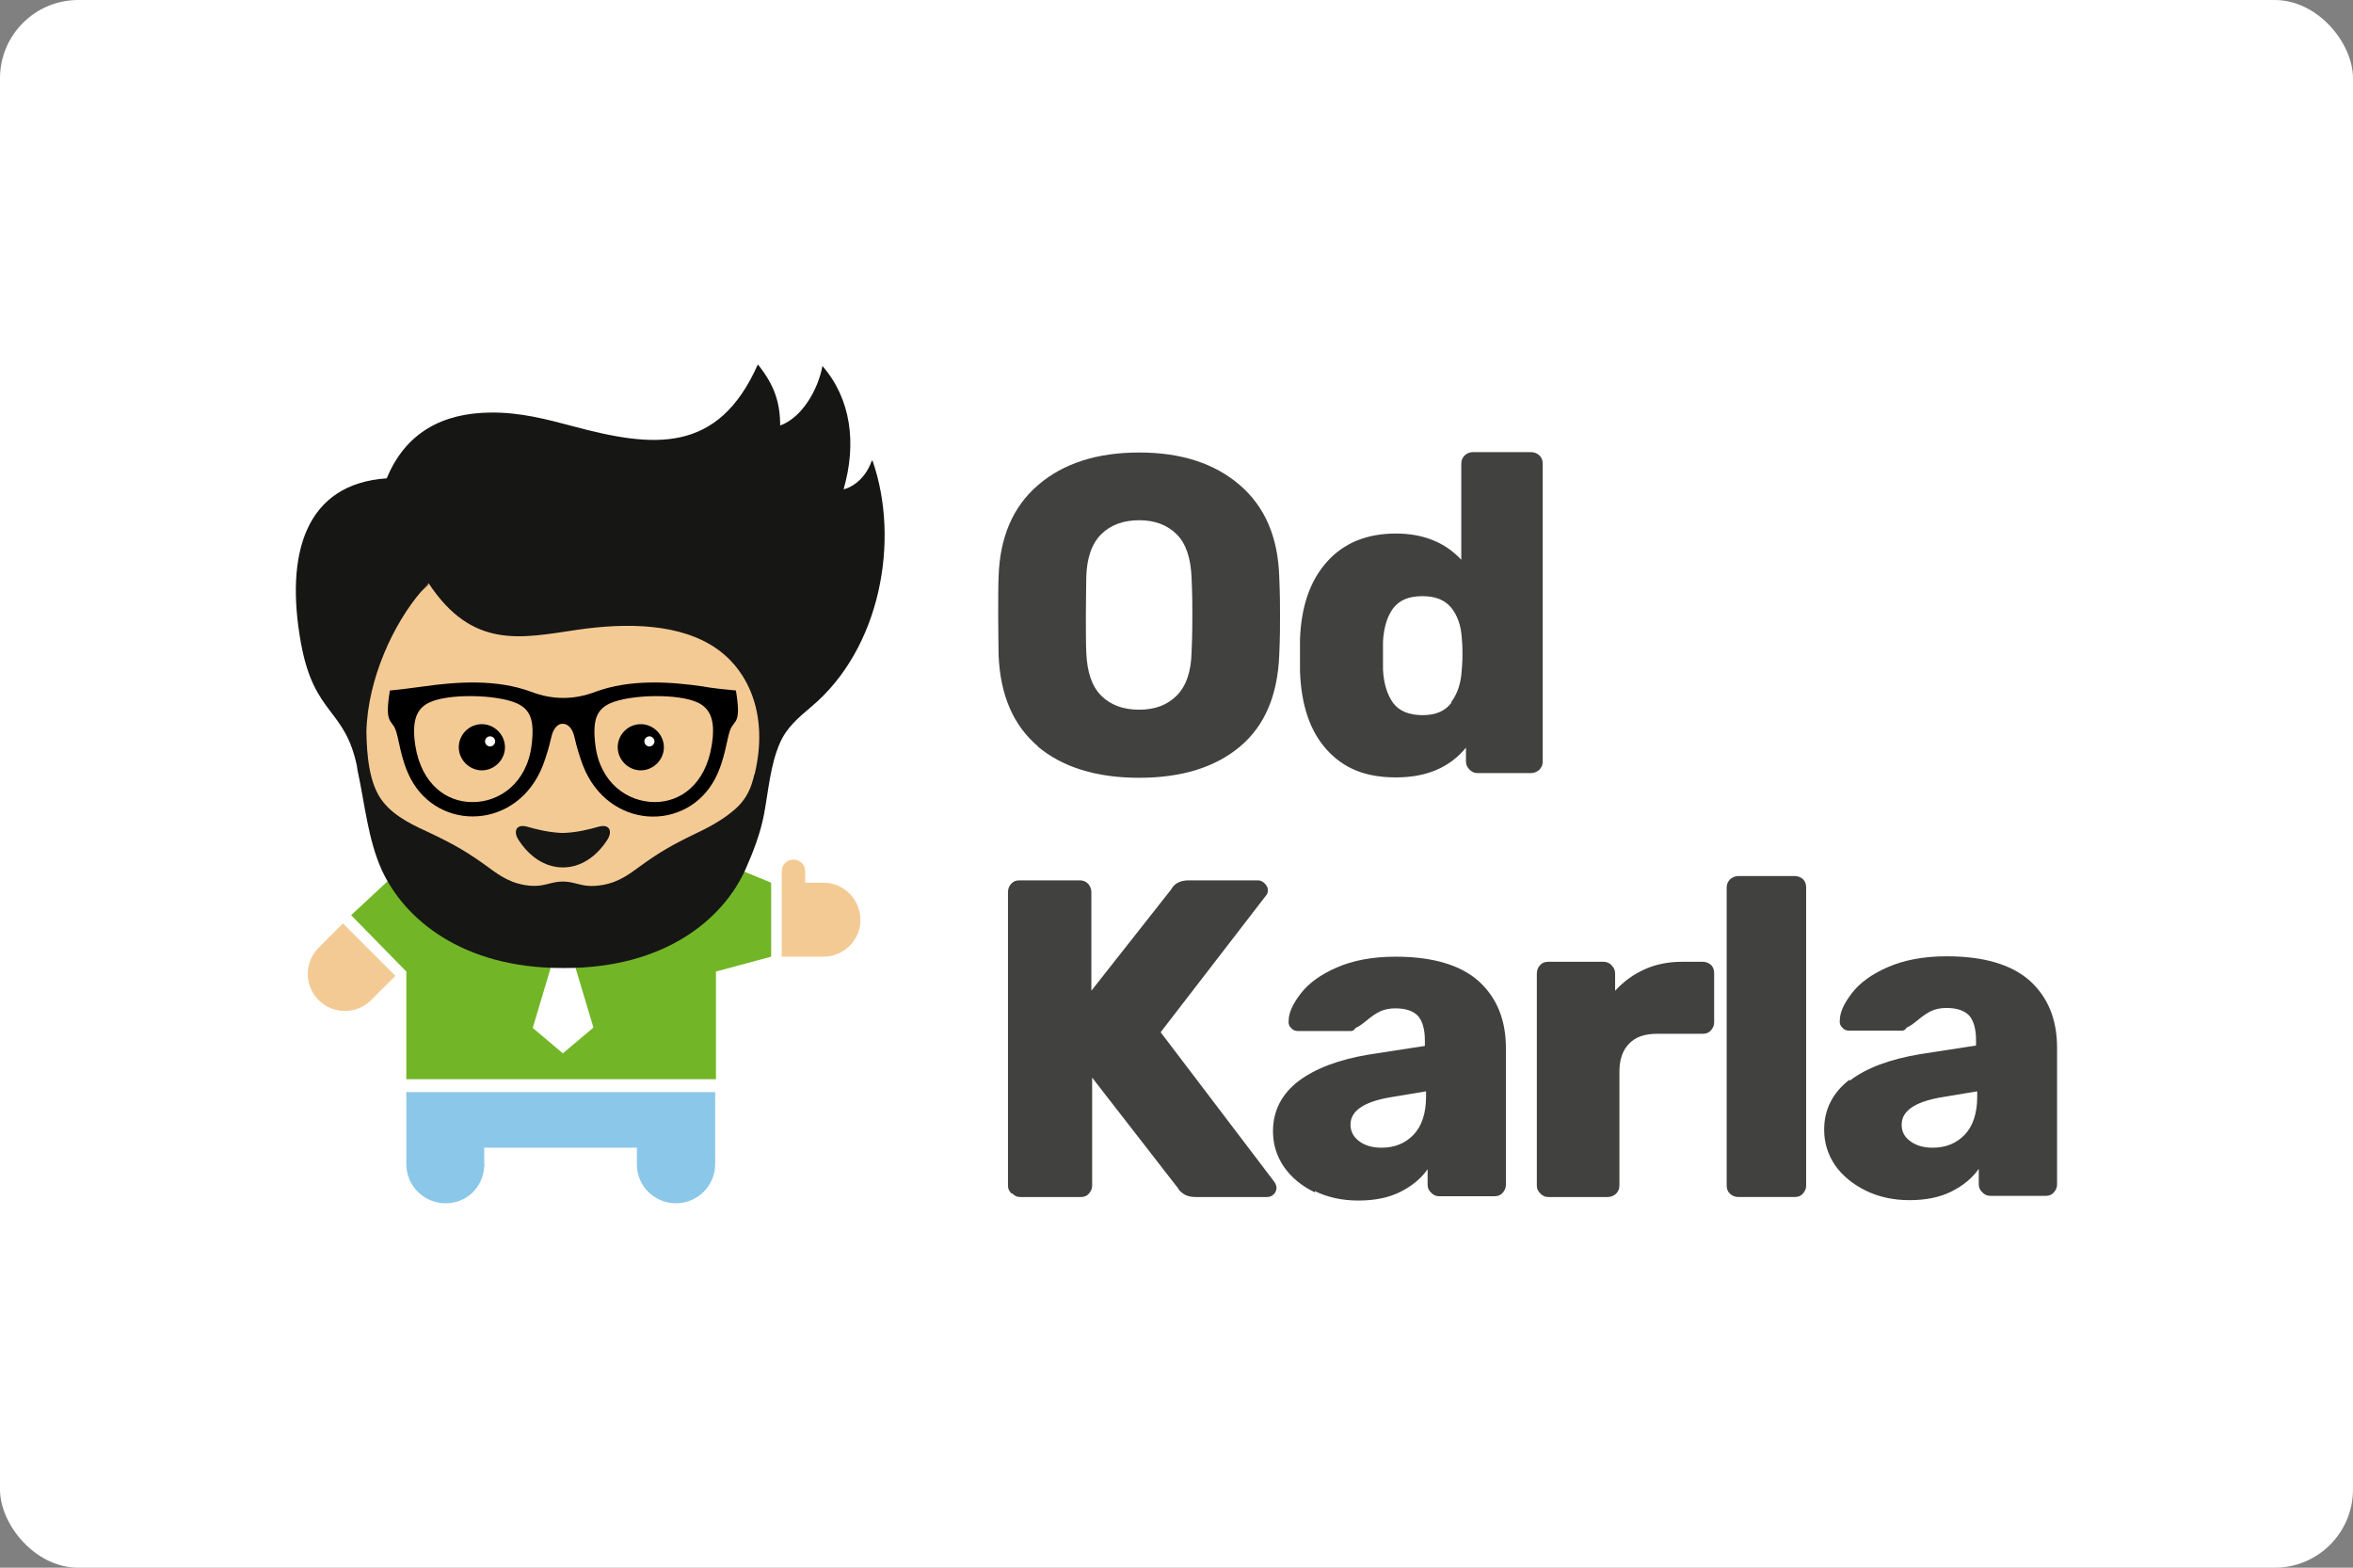 <?xml version="1.0" encoding="UTF-8"?><svg xmlns="http://www.w3.org/2000/svg" viewBox="0 0 60.11 40.05"><rect x="0" y="0" width="60.11" height="40.05" fill="#808080" stroke="none"/><defs><style>.uuid-4ca74029-fa89-47d7-ba52-0b423156c057,.uuid-3c42fbf3-c099-4967-a97a-1942c3c33eeb{fill:#f4ca94;}.uuid-3c42fbf3-c099-4967-a97a-1942c3c33eeb,.uuid-012461a2-aa06-43d6-93ab-839a668e845d,.uuid-b7d2fb67-331e-49be-9022-720c88b05c13{fill-rule:evenodd;}.uuid-48c21292-a258-420c-9e48-1572e58254ab{fill:#14130b;}.uuid-6cf7b495-2ec2-4466-b306-e3b8332667ba{fill:#fff;}.uuid-3a80c7a7-bcd1-40c8-b548-4abc7969f718,.uuid-012461a2-aa06-43d6-93ab-839a668e845d{fill:#161615;}.uuid-45398fdf-d583-49ae-8d34-e84c21318457{fill:#414240;}.uuid-b368ff93-fd6d-42ae-a349-ec9d80c975bd{fill:#72b627;}.uuid-b7d2fb67-331e-49be-9022-720c88b05c13{fill:#8bc7e8;}</style></defs><g id="uuid-bca0e5e3-ecae-46b8-aed2-8ac981cd7382"><g id="uuid-283ef3d3-3a19-4c69-aa80-3b05a04cc65e"><rect class="uuid-6cf7b495-2ec2-4466-b306-e3b8332667ba" width="60.11" height="40.05" rx="2" ry="2"/></g></g><g id="uuid-3820ec5b-8535-43f9-9c16-dd67ace26978"><path class="uuid-4ca74029-fa89-47d7-ba52-0b423156c057" d="M18.5,16.34c-.96-.69-2.38-.72-3.75-.52-1.49.22-2.81.55-3.98-1.28-.07.07-.14.14-.21.21-.72.85-1.43,2.48-1.47,3.94.01.58.11,1.13.29,1.65.35.6.99.9,1.48,1.15.6.3.95.5,1.5.91.32.24.62.46,1.15.5.38.03.52-.1.86-.11h0s0,0,0,0h0s0,0,0,0c.34,0,.49.14.86.11.52-.04.83-.27,1.15-.5.55-.41.9-.61,1.5-.91.5-.24,1.14-.57,1.49-1.17,0,0,0,0,0,0,.05-.15.09-.3.13-.46h-.01c.37-1.58-.13-2.89-1-3.52ZM12.52,19.07c-.07,0-.13-.06-.13-.13s.06-.13.13-.13.13.06.13.13-.06.13-.13.13ZM16.59,19.07c-.07,0-.13-.06-.13-.13s.06-.13.13-.13.13.06.13.13-.06.13-.13.13Z"/><path class="uuid-45398fdf-d583-49ae-8d34-e84c21318457" d="M26.52,19.07c-.63-.53-.97-1.31-1.01-2.34,0-.22-.01-.55-.01-.99s0-.78.01-1c.03-1.02.37-1.8,1.01-2.35.64-.55,1.5-.83,2.58-.83s1.93.28,2.57.83c.64.55.98,1.33,1.01,2.35.02.45.02.78.02,1s0,.56-.02.99c-.04,1.03-.37,1.81-1,2.34-.63.53-1.49.8-2.58.8s-1.96-.27-2.59-.8ZM30.06,17.77c.24-.24.37-.61.38-1.11.02-.45.02-.77.02-.96s0-.5-.02-.94c-.02-.5-.14-.87-.38-1.11-.24-.24-.56-.36-.96-.36s-.73.12-.97.36c-.24.24-.37.61-.38,1.11,0,.22-.01.53-.01.94s0,.74.01.96c.02.5.14.87.38,1.11.24.24.56.36.97.36s.72-.12.96-.36Z"/><path class="uuid-45398fdf-d583-49ae-8d34-e84c21318457" d="M33.9,19.16c-.43-.47-.66-1.14-.69-2.01v-.4s0-.42,0-.42c.03-.84.26-1.5.69-1.98.43-.48,1.02-.72,1.76-.72.69,0,1.25.22,1.67.67v-2.46c0-.08.03-.15.09-.21.06-.05.13-.08.2-.08h1.49c.08,0,.16.03.21.08.06.05.09.12.09.21v7.62c0,.08-.03.15-.09.21-.06.05-.13.08-.21.08h-1.37c-.08,0-.14-.03-.2-.09-.06-.06-.09-.13-.09-.2v-.36c-.42.51-1.01.76-1.79.76s-1.33-.23-1.76-.7ZM37.07,17.94c.16-.21.25-.48.27-.8.02-.22.02-.36.02-.44,0-.08,0-.23-.02-.43-.02-.3-.11-.55-.27-.75-.17-.2-.41-.29-.73-.29-.35,0-.59.1-.75.31-.15.2-.24.49-.26.85v.36s0,.36,0,.36c.02.36.11.64.26.85.15.2.4.31.75.31s.58-.11.74-.32Z"/><path class="uuid-45398fdf-d583-49ae-8d34-e84c21318457" d="M25.84,30.49c-.06-.06-.09-.12-.09-.2v-7.5c0-.08.03-.16.08-.21.05-.06.12-.09.21-.09h1.55c.08,0,.15.03.21.09.05.06.08.13.08.21v2.52l2.04-2.59c.08-.15.23-.23.45-.23h1.77c.06,0,.12.03.17.08s.08.11.08.17-.02.11-.05.14l-2.69,3.49,2.91,3.83s.05.08.05.14-.02.12-.07.17c-.05.05-.11.07-.18.07h-1.81c-.12,0-.22-.02-.3-.07-.08-.05-.13-.1-.16-.16l-2.19-2.82v2.76c0,.08-.03.14-.08.2-.05.06-.12.09-.21.09h-1.55c-.08,0-.14-.03-.2-.09Z"/><path class="uuid-45398fdf-d583-49ae-8d34-e84c21318457" d="M33.59,30.46c-.34-.16-.6-.38-.79-.65-.19-.28-.28-.58-.28-.91,0-.52.22-.95.65-1.28.44-.33,1.03-.55,1.8-.68l1.43-.22v-.14c0-.28-.06-.49-.17-.62-.12-.13-.31-.2-.59-.2-.15,0-.28.03-.39.08-.1.05-.22.13-.35.24-.1.08-.19.15-.27.18-.03.05-.07.08-.12.08h-1.34c-.08,0-.14-.02-.19-.08-.05-.05-.07-.11-.06-.18,0-.21.11-.44.31-.7.2-.26.5-.48.91-.66.41-.18.91-.28,1.51-.28.95,0,1.66.21,2.13.63.46.42.69.99.69,1.7v3.5c0,.08-.03.14-.08.2-.05.06-.12.09-.21.09h-1.42c-.08,0-.14-.03-.2-.09-.06-.06-.09-.12-.09-.2v-.4c-.17.24-.4.43-.7.58-.3.15-.66.22-1.07.22s-.78-.08-1.11-.24ZM36.11,28.99c.21-.22.32-.55.32-.97v-.14l-.96.16c-.65.12-.97.35-.97.69,0,.18.08.32.23.43.15.11.34.16.56.16.34,0,.61-.11.83-.34Z"/><path class="uuid-45398fdf-d583-49ae-8d34-e84c21318457" d="M39.35,30.49c-.06-.06-.09-.12-.09-.2v-5.42c0-.08.03-.16.08-.21.05-.06.12-.09.21-.09h1.41c.08,0,.16.03.21.09.06.06.09.13.09.21v.44c.22-.24.47-.42.76-.55.29-.13.61-.19.96-.19h.52c.08,0,.15.03.21.08.05.05.08.12.08.21v1.26c0,.08-.03.14-.08.2-.05.06-.12.09-.21.09h-1.17c-.31,0-.55.08-.71.25-.17.17-.25.41-.25.72v2.91c0,.08-.03.15-.09.21-.06.05-.13.08-.21.08h-1.52c-.08,0-.14-.03-.2-.09Z"/><path class="uuid-45398fdf-d583-49ae-8d34-e84c21318457" d="M44.2,30.5c-.06-.05-.09-.12-.09-.21v-7.62c0-.08.03-.15.09-.21.06-.05.13-.08.21-.08h1.44c.08,0,.15.03.21.08.05.05.08.12.08.21v7.62c0,.08-.03.14-.08.2-.05.06-.12.09-.21.09h-1.44c-.08,0-.16-.03-.21-.08Z"/><path class="uuid-45398fdf-d583-49ae-8d34-e84c21318457" d="M47.25,27.61c.43-.33,1.03-.55,1.8-.68l1.43-.22v-.14c0-.28-.06-.49-.17-.62-.12-.13-.31-.2-.59-.2-.15,0-.28.03-.39.08-.1.05-.22.13-.35.24-.1.08-.19.15-.27.18-.03.05-.07.08-.12.08h-1.34c-.08,0-.14-.02-.19-.08-.05-.05-.07-.11-.06-.18,0-.21.11-.44.31-.7.2-.26.5-.48.91-.66.41-.18.91-.28,1.51-.28.95,0,1.66.21,2.13.63.46.42.69.99.69,1.7v3.5c0,.08-.03.14-.08.2-.05.06-.12.09-.21.09h-1.42c-.08,0-.14-.03-.2-.09-.06-.06-.09-.12-.09-.2v-.4c-.17.24-.4.43-.7.58-.3.15-.66.22-1.07.22s-.78-.08-1.11-.24c-.33-.16-.6-.38-.79-.65-.19-.28-.28-.58-.28-.91,0-.52.22-.95.65-1.28M50.19,28.99c.21-.22.32-.55.32-.97v-.14l-.96.16c-.65.12-.97.35-.97.69,0,.18.07.32.23.43.15.11.34.16.56.16.34,0,.61-.11.83-.34Z"/><path class="uuid-b368ff93-fd6d-42ae-a349-ec9d80c975bd" d="M18.1,21.89c-2.01,2.33-5.52,2.33-7.53,0l-1.6,1.49,1.41,1.44h0v2.75h7.91v-2.75s1.41-.38,1.41-.38v-1.89l-1.6-.66ZM14.38,26.91l-.77-.65.48-1.61c.11,0,.23,0,.34,0h.01c.08,0,.16,0,.24,0l.48,1.6-.77.65Z"/><path class="uuid-012461a2-aa06-43d6-93ab-839a668e845d" d="M14.38,22.16h0c-.46,0-.87-.28-1.15-.73-.11-.19-.05-.39.24-.31.24.07.57.15.91.16h0c.34-.01.67-.09.91-.16.29-.08.35.12.24.31-.28.45-.69.73-1.15.73h0Z"/><path d="M12.31,18.5c-.33,0-.59.27-.59.59s.27.59.59.59.59-.27.59-.59-.27-.59-.59-.59ZM12.52,19.07c-.07,0-.13-.06-.13-.13s.06-.13.13-.13.13.06.13.13-.06.13-.13.13Z"/><path d="M16.37,18.5c-.33,0-.59.27-.59.59s.27.59.59.59.59-.27.59-.59-.27-.59-.59-.59ZM16.59,19.07c-.07,0-.13-.06-.13-.13s.06-.13.13-.13.13.06.13.13-.06.13-.13.13Z"/><path class="uuid-48c21292-a258-420c-9e48-1572e58254ab" d="M10.94,14.92s0,0,0,0c-.06.06-.13.13-.19.21.06-.07.13-.13.2-.2Z"/><path class="uuid-48c21292-a258-420c-9e48-1572e58254ab" d="M9.13,19.71s-.02-.09-.02-.13c0,.04.02.08.02.13Z"/><path class="uuid-3a80c7a7-bcd1-40c8-b548-4abc7969f718" d="M22.27,11.77c-.2.57-.64.72-.72.73.34-1.17.19-2.31-.54-3.15-.11.6-.52,1.32-1.08,1.52,0-.57-.14-1.03-.57-1.56-1.02,2.3-2.67,2.13-4.72,1.58-.68-.18-1.35-.36-2.11-.35-1.22.01-2.17.51-2.65,1.68-2.07.14-2.61,1.91-2.19,4.22.34,1.85,1.12,1.64,1.43,3.14,0,.04.02.08.02.13.18.83.26,1.73.61,2.51.56,1.23,2.03,2.52,4.64,2.51h.01c2.61.01,4.08-1.27,4.64-2.51.2-.45.39-.94.48-1.43.11-.59.16-1.25.4-1.8.17-.4.48-.66.8-.93,1.77-1.48,2.28-4.25,1.57-6.29ZM19.27,19.79c-.04.16-.08.3-.14.42-.09.19-.22.36-.42.52-.29.24-.63.42-.97.58-.58.28-.91.47-1.43.85-.3.22-.59.43-1.09.47-.36.03-.5-.1-.83-.11-.32,0-.46.13-.82.11-.5-.04-.79-.25-1.09-.47-.52-.38-.85-.57-1.43-.85-.45-.21-.94-.42-1.26-.82-.37-.45-.42-1.24-.43-1.79.03-1.37.71-2.79,1.4-3.59.06-.07.13-.14.19-.21,0,0,0,0,0,0,1.12,1.7,2.37,1.4,3.79,1.19,1.3-.19,2.66-.16,3.58.49.83.59,1.31,1.72.96,3.19Z"/><path class="uuid-3c42fbf3-c099-4967-a97a-1942c3c33eeb" d="M21.04,22.55h-.47v-.29c0-.17-.13-.3-.3-.3-.17,0-.3.13-.3.3v2.18h1.06c.52,0,.95-.41.95-.94,0-.52-.42-.95-.94-.95Z"/><path class="uuid-3c42fbf3-c099-4967-a97a-1942c3c33eeb" d="M9.48,25.55c-.37.37-.97.37-1.34,0-.37-.37-.37-.97,0-1.34l.62-.62,1.34,1.34-.62.62Z"/><path class="uuid-b7d2fb67-331e-49be-9022-720c88b05c13" d="M16.29,27.9h-5.91v1.84c0,.55.45,1,1,1s.95-.41.99-.92c0-.03.01-.07,0-.1v-.4c1.3,0,2.6,0,3.9,0v.4s0,.02,0,.03c0,.55.45.99,1,.99s1-.45,1-1v-1.84h-2Z"/><path d="M17.99,17.54c-.9-.13-1.89-.19-2.77.13-.29.11-.56.16-.83.16h0c-.27,0-.54-.05-.83-.16-.87-.32-1.86-.26-2.77-.13-.24.03-.5.07-.83.1-.14.85.04.74.14.99.09.21.13.77.39,1.26.72,1.37,2.74,1.31,3.38-.34.09-.24.16-.48.21-.7.05-.25.18-.37.3-.36h0s0,0,0,0h0c.12,0,.25.11.3.36.05.22.12.46.21.7.64,1.65,2.66,1.72,3.38.34.26-.5.3-1.05.39-1.26.11-.25.28-.14.14-.99-.33-.03-.59-.06-.83-.1ZM13.58,19.04c-.12.96-.82,1.46-1.52,1.45-.65,0-1.29-.45-1.45-1.44-.1-.65.04-.95.35-1.1.49-.24,1.74-.21,2.25.02.34.16.45.43.37,1.07ZM18.18,19.05c-.16.99-.8,1.44-1.45,1.44-.7,0-1.4-.49-1.52-1.45-.08-.64.03-.91.37-1.07.51-.23,1.75-.26,2.25-.02.31.15.46.45.35,1.1Z"/></g></svg>